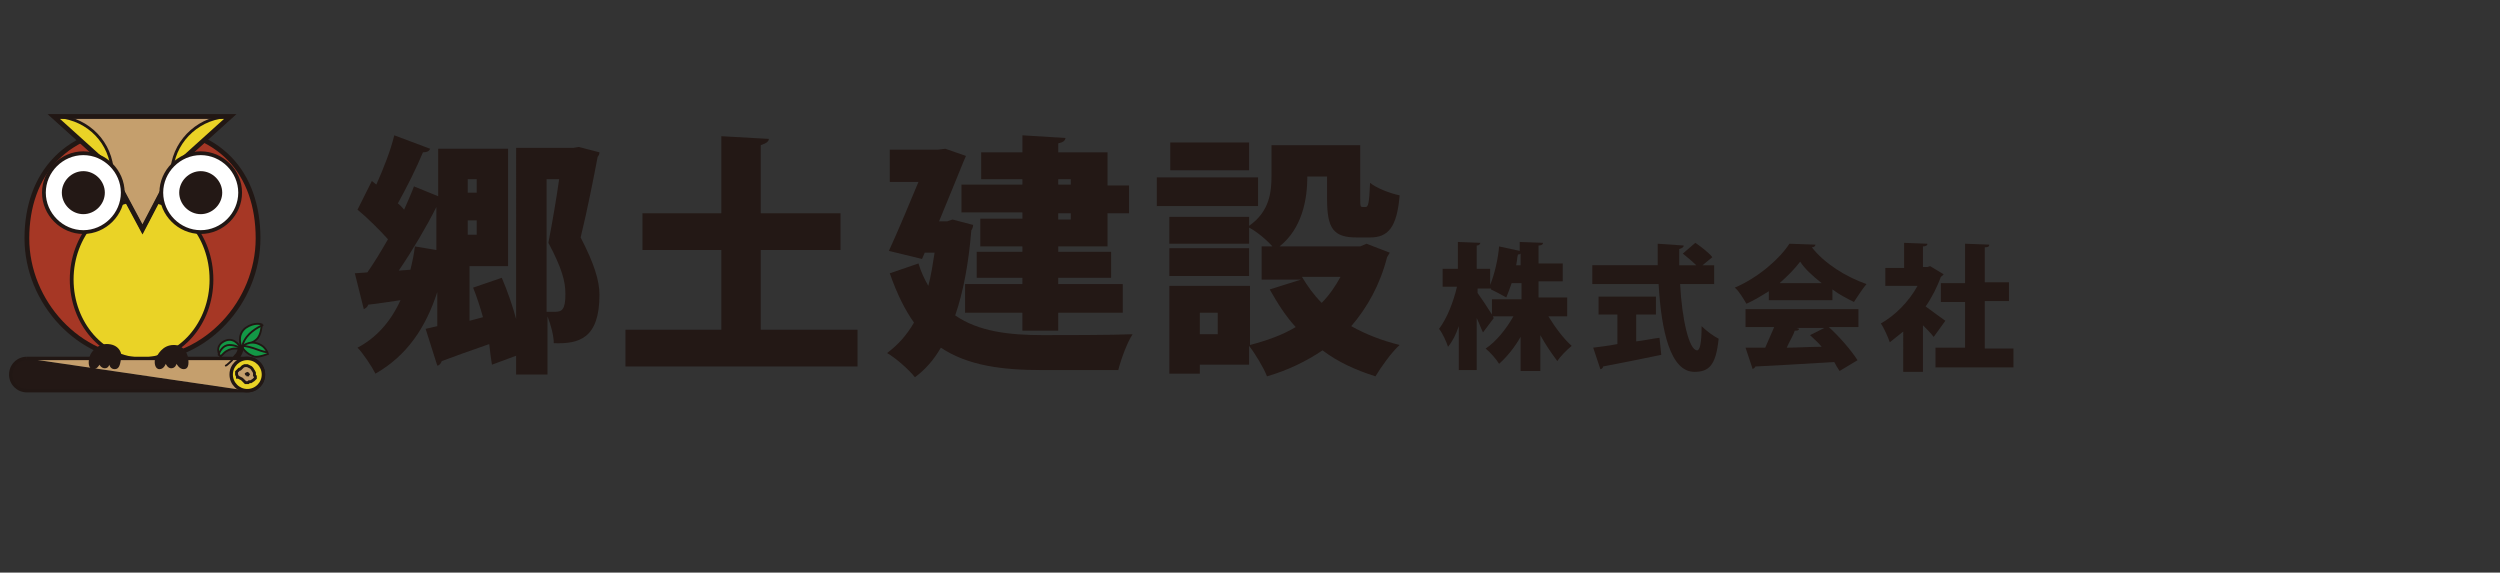 <?xml version="1.0" encoding="utf-8"?>
<!-- Generator: Adobe Illustrator 28.0.0, SVG Export Plug-In . SVG Version: 6.00 Build 0)  -->
<svg version="1.1" id="レイヤー_1" xmlns="http://www.w3.org/2000/svg" xmlns:xlink="http://www.w3.org/1999/xlink" x="0px"
	 y="0px" width="279px" height="63.9px" viewBox="0 0 279 63.9" style="enable-background:new 0 0 279 63.9;" xml:space="preserve">
<rect x="0" y="0" width="279" height="63.9" fill="#333333" stroke="none"/>
<style type="text/css">
	.st0{fill:#231815;}
	.st1{fill:#139846;}
	.st2{fill:none;stroke:#211714;stroke-width:0.212;}
	.st3{fill:none;stroke:#211714;stroke-width:0.635;stroke-linecap:round;}
	.st4{fill:#A63725;}
	.st5{fill:none;stroke:#211714;stroke-width:0.532;}
	.st6{fill:#EAD326;}
	.st7{fill:none;stroke:#211714;stroke-width:0.423;}
	.st8{fill:#C59F6D;}
	.st9{fill:none;stroke:#211714;stroke-width:0.32;}
	.st10{fill:none;stroke:#211714;stroke-width:0.382;}
	.st11{fill:none;stroke:#211714;stroke-width:0.212;stroke-linecap:round;}
	.st12{fill:#FFFFFF;}
</style>
<g>
	<g>
		<path class="st0" d="M64.6,16.4l2.3,0.6c0,0.2-0.1,0.4-0.2,0.5c-0.5,2.6-1.1,5.7-1.9,9c1.5,2.9,2.1,4.8,2.1,6.4
			c0,4.9-2.3,5.5-5.1,5.4c0-0.8-0.3-2-0.7-3v6.5h-3.5v-2.1l-2.7,1c-0.1-0.6-0.2-1.4-0.3-2.3c-2,0.7-4,1.4-5.3,1.9
			c-0.1,0.3-0.3,0.5-0.5,0.5l-1.3-4.1l1.3-0.3v-3.8c-1.3,4-3.4,7.1-6.9,9.1c-0.4-0.8-1.4-2.3-2-2.9c2.1-1.1,3.7-2.9,4.8-5.3
			c-1.4,0.2-2.6,0.4-3.6,0.5c-0.1,0.3-0.3,0.4-0.5,0.5l-1-4l1.4-0.1c0.7-1,1.5-2.3,2.3-3.7c-1-1.1-2.3-2.4-3.4-3.3l1.6-3.2l0.5,0.4
			c0.8-1.8,1.6-3.8,2-5.5l4,1.5c-0.1,0.3-0.4,0.4-0.8,0.4c-0.7,1.7-1.8,3.9-2.8,5.7c0.3,0.2,0.5,0.5,0.7,0.7
			c0.4-0.9,0.8-1.8,1.1-2.6l2.7,1.1v-5.3h7.8v13.1h-4.3v6.1l1.5-0.4c-0.3-1.1-0.7-2.3-1.1-3.3l3.2-1.1c0.6,1.4,1.2,3.1,1.6,4.6V16.5
			h6.4L64.6,16.4z M45.8,30.1c0.2-0.8,0.4-1.7,0.5-2.6l2.4,0.4v-4.8c-1.1,2.2-2.7,4.9-4.2,7.1L45.8,30.1z M52.2,20v1.5h1V20H52.2z
			 M53.2,26.2v-1.6h-1v1.6H53.2z M61,20v14.8h0.9c0.8,0,1.2-0.2,1.2-2c0-1.4-0.4-2.9-1.9-5.7c0.5-2.6,0.9-5,1.2-7.1H61z"/>
		<path class="st0" d="M84.9,36.8h10.8v4.1H69.8v-4.1h10.7v-8.9h-8.8v-4.1h8.8v-8.6l5.3,0.3c0,0.3-0.3,0.5-0.9,0.7v7.6h8.9v4.1h-8.9
			V36.8z"/>
		<path class="st0" d="M106.3,24.5l2.3,0.6c0,0.2-0.1,0.5-0.2,0.6c-0.3,3.7-0.9,6.9-1.8,9.5c2.6,1.8,6,2.2,9.8,2.2c2,0,7.6,0,10-0.1
			c-0.6,0.9-1.3,2.8-1.6,4h-8.5c-4.5,0-8.3-0.5-11.3-2.5c-0.8,1.4-1.8,2.5-2.9,3.3c-0.6-0.8-2.2-2.2-3.1-2.7c1.2-0.9,2.2-2,3-3.4
			c-1-1.4-1.9-3.2-2.7-5.5l3.2-1.1c0.3,1,0.7,1.8,1.1,2.5c0.3-1.1,0.5-2.4,0.7-3.7h-1.1l-0.3,0.7l-3.7-0.9c1.1-2.4,2.3-5.3,3.3-7.7
			h-3.2v-3.6h5.4l0.8-0.1l2.3,0.8c-0.1,0.2-0.2,0.5-0.3,0.7c-0.7,1.7-1.7,4.2-2.7,6.6h0.9L106.3,24.5z M114.1,20.7V20h-4.6V17h4.6
			v-1.9l4.8,0.3c0,0.3-0.3,0.5-0.8,0.6v1h5.5v3.7h2.4v3.1h-2.4v3.7h-5.5v0.6h5.9V31h-5.9v0.7h7.2v3.2h-7.2v2h-4v-2h-6.4v-3.2h6.4V31
			h-5.1v-2.9h5.1v-0.6h-4.7v-3.1h4.7v-0.7h-6.8v-3.1H114.1z M118.1,20v0.6h1.4V20H118.1z M118.1,23.8v0.7h1.4v-0.7H118.1z"/>
		<path class="st0" d="M129.1,23v-3.2h11.3V23H129.1z M152.5,27.2l2.6,1c-0.1,0.2-0.2,0.3-0.3,0.5c-0.8,3.1-2.2,5.6-4,7.7
			c1.6,0.9,3.4,1.6,5.4,2.1c-0.9,0.8-2.1,2.5-2.7,3.5c-2.2-0.7-4.2-1.6-5.9-2.9c-1.8,1.2-3.8,2.2-6.2,2.9c-0.4-1-1.3-2.5-2-3.4v2.1
			h-5.5v1h-3.4v-9.8h9v6.6c1.9-0.5,3.6-1.1,5.1-2c-1.1-1.2-2-2.6-2.9-4.2l3.5-1.1h-4.4v-3.7h1.2c-0.6-0.7-1.8-1.7-2.6-2.1v1.8h-8.9
			v-3h8.9v1c2.3-1.6,2.5-3.8,2.5-5.6v-3.4h9.9v6c0,0.8,0,0.9,0.3,0.9h0.3c0.3,0,0.4-0.4,0.5-2.7c0.7,0.6,2.3,1.2,3.3,1.4
			c-0.3,3.6-1.3,4.7-3.3,4.7h-1.5c-2.6,0-3.3-1-3.3-4.3v-2.5h-2.2c0,2.6-0.6,5.8-3.1,7.8h9L152.5,27.2z M130.5,30.8v-3.1h8.9v3.1
			H130.5z M130.6,19v-3.1h8.8V19H130.6z M133.9,34.9v2.4h2v-2.4H133.9z M145.3,30.9c0.6,1,1.3,2,2.2,2.9c0.8-0.8,1.5-1.8,2.1-2.9
			H145.3z"/>
		<path class="st0" d="M175,35.3h-2.2c0.8,1.3,1.7,2.5,2.6,3.3c-0.5,0.4-1.3,1.2-1.6,1.7c-0.6-0.8-1.3-1.8-1.9-2.9v4h-2.2v-3.8
			c-0.7,1.2-1.5,2.2-2.4,3c-0.3-0.5-1-1.3-1.5-1.7c1.2-0.8,2.3-2.2,3.1-3.6h-2.3l0.1,0.2l-1.2,1.6c-0.2-0.4-0.4-1-0.7-1.6v5.8h-2
			v-4.9c-0.3,0.9-0.7,1.7-1.2,2.3c-0.2-0.6-0.6-1.5-1-2c0.9-1.2,1.6-3,2-4.7h-1.6v-2h1.7v-3l2.5,0.1c0,0.1-0.1,0.3-0.4,0.3v2.6h1.5
			v1.8c0.5-1.2,0.9-3,1-4.3l2.3,0.5v-1l2.6,0.1c0,0.2-0.2,0.3-0.5,0.3v2h2.7v2h-2.7v1.8h3.2V35.3z M164.9,32.2v0.5
			c0.3,0.4,1.1,1.6,1.6,2.4v-1.7h3.3v-1.8h-1.1c-0.2,0.6-0.4,1.1-0.6,1.6c-0.5-0.3-1.3-0.7-1.7-0.9l0-0.1H164.9z M169.7,29.6v-1.3
			c-0.1,0.1-0.2,0.1-0.3,0.1c-0.1,0.4-0.1,0.8-0.2,1.2H169.7z"/>
		<path class="st0" d="M182.6,35.2v2.9c0.9-0.1,1.7-0.3,2.6-0.4l0.2,1.9c-2.4,0.5-4.9,1-6.5,1.3c0,0.2-0.2,0.3-0.3,0.3l-0.8-2.4
			c0.7-0.1,1.7-0.2,2.7-0.4v-3.3h-2.1v-2h6.4v2H182.6z M191.4,31.7h-3.9c0.2,3.9,1,7.4,1.9,7.4c0.3,0,0.5-0.8,0.5-2.7
			c0.5,0.5,1.3,1.1,1.9,1.4c-0.3,3-1.1,3.7-2.7,3.7c-2.7,0-3.7-4.6-4-9.8h-7.4v-2.1h7.3c0-0.8,0-1.6,0-2.4l2.9,0.2
			c0,0.2-0.2,0.3-0.5,0.4c0,0.6,0,1.2,0,1.8h1.9c-0.4-0.4-1-0.9-1.5-1.3l1.4-1.2c0.6,0.4,1.5,1.1,1.9,1.6l-1.1,0.9h1.3V31.7z"/>
		<path class="st0" d="M197.4,33.6v-1.1c-0.8,0.5-1.6,1-2.5,1.4c-0.3-0.5-0.8-1.4-1.3-1.8c2.6-1.1,5-3.2,6.1-4.9l2.9,0.1
			c0,0.2-0.2,0.3-0.4,0.3c1.4,1.8,3.8,3.3,6.1,4.1c-0.5,0.6-1,1.4-1.4,2c-0.8-0.4-1.6-0.8-2.4-1.4v1.2H197.4z M207.2,36.5h-3.1
			c1.2,1.1,2.5,2.6,3.2,3.7l-2,1.2c-0.2-0.3-0.4-0.6-0.6-1c-3.3,0.2-6.6,0.4-8.8,0.5c0,0.1-0.2,0.2-0.3,0.3l-0.8-2.4
			c0.6,0,1.4,0,2.2,0c0.3-0.7,0.7-1.6,1-2.3h-3.2v-2h12.6V36.5z M203.3,31.6c-1-0.8-1.9-1.6-2.4-2.4c-0.6,0.8-1.4,1.6-2.3,2.4H203.3
			z M200.2,36.5l0.6,0.2c-0.1,0.2-0.2,0.2-0.5,0.2c-0.2,0.6-0.6,1.2-0.9,1.9c1.2,0,2.5-0.1,3.9-0.1c-0.4-0.5-0.9-0.9-1.3-1.3
			l1.6-0.8H200.2z"/>
		<path class="st0" d="M216.9,30.6c0,0.1-0.2,0.2-0.3,0.3c-0.4,1.1-1,2.3-1.7,3.3c0.7,0.5,1.9,1.4,2.2,1.6l-1.3,1.8
			c-0.3-0.4-0.8-0.9-1.2-1.3v5.2h-2.2V37c-0.5,0.4-1,0.8-1.5,1.2c-0.2-0.6-0.7-1.7-1-2.1c1.6-0.9,3.1-2.4,4.1-4.2h-3.6v-2h2.1v-2.8
			l2.6,0.1c0,0.2-0.2,0.3-0.5,0.3v2.3h0.5l0.3-0.1L216.9,30.6z M221.6,38.9h3.1V41H216v-2.2h3.3v-5.1h-2.7v-2.1h2.7v-4.4l2.7,0.1
			c0,0.2-0.1,0.3-0.5,0.3v3.9h2.7v2.1h-2.7V38.9z"/>
	</g>
	<g>
		<path class="st1" d="M26.9,38.6c0,0-0.5-1.2,0.5-2c1-0.7,1.8-0.4,1.8-0.4s0,1.2-0.6,1.7C28.1,38.4,26.9,38.6,26.9,38.6"/>
		<path class="st2" d="M26.9,38.6c0,0-0.5-1.2,0.5-2c1-0.7,1.8-0.4,1.8-0.4s0,1.2-0.6,1.7C28.1,38.4,26.9,38.6,26.9,38.6z"/>
		<path class="st1" d="M27,38.7c0,0,0.8-0.8,1.9-0.3c0.8,0.3,1,1.1,1,1.1s-1,0.4-1.5,0.3C27.4,39.5,27,38.7,27,38.7"/>
		<path class="st2" d="M27,38.7c0,0,0.8-0.8,1.9-0.3c0.8,0.3,1,1.1,1,1.1s-1,0.4-1.5,0.3C27.4,39.5,27,38.7,27,38.7z"/>
		<path class="st1" d="M26.9,38.9c0,0-0.6-1.3-1.7-0.9c-1,0.4-1,1.2-0.6,1.8c0,0,0.3-0.3,0.4-0.4c0.3-0.3,0.8-0.5,1.2-0.5
			C26.4,38.9,26.9,38.9,26.9,38.9"/>
		<path class="st2" d="M26.9,38.9c0,0-0.6-1.3-1.7-0.9c-1,0.4-1,1.2-0.6,1.8c0,0,0.3-0.3,0.4-0.4c0.3-0.3,0.8-0.5,1.2-0.5
			C26.4,38.9,26.9,38.9,26.9,38.9z"/>
		<path class="st3" d="M26.9,38.8c0,0-0.1,0.5-0.3,0.8c-0.3,0.3-0.4,0.5-0.4,0.5"/>
		<path class="st4" d="M15.9,40.1c-7.1,0-12.9-6.4-12.9-13.5c0-7.1,4.3-12.4,12.9-12.4c8.7,0,12.9,5.2,12.9,12.4
			C28.8,33.7,23,40.1,15.9,40.1"/>
		<path class="st5" d="M15.9,40.1c-7.1,0-12.9-6.4-12.9-13.5c0-7.1,4.3-12.4,12.9-12.4c8.7,0,12.9,5.2,12.9,12.4
			C28.8,33.7,23,40.1,15.9,40.1z"/>
		<path class="st6" d="M23.6,31.2c0,4.9-3.5,8.9-7.8,8.9c-4.3,0-7.8-4-7.8-8.9c0-4.9,3.5-8.9,7.8-8.9C20.2,22.3,23.6,26.3,23.6,31.2
			"/>
		<path class="st7" d="M23.6,31.2c0,4.9-3.5,8.9-7.8,8.9c-4.3,0-7.8-4-7.8-8.9c0-4.9,3.5-8.9,7.8-8.9C20.2,22.3,23.6,26.3,23.6,31.2
			z"/>
		<polygon class="st8" points="15.9,25.6 12.1,18.5 6,13 25.7,13 19.6,18.5 		"/>
		<polygon class="st7" points="15.9,25.6 12.1,18.5 6,13 25.7,13 19.6,18.5 		"/>
		<path class="st6" d="M12.5,18.7C12.1,15.4,9.3,13,6,13"/>
		<path class="st9" d="M12.5,18.7C12.1,15.4,9.3,13,6,13"/>
		<path class="st0" d="M27.6,43.6H3c-1,0-1.8-0.8-1.8-1.8C1.2,40.8,2,40,3,40"/>
		<path class="st10" d="M27.6,43.6H3c-1,0-1.8-0.8-1.8-1.8C1.2,40.8,2,40,3,40"/>
		<path class="st8" d="M3,40h24.6c1,0,1.8,0.8,1.8,1.8c0,1-0.8,1.8-1.8,1.8"/>
		<path class="st10" d="M3,40h24.6c1,0,1.8,0.8,1.8,1.8c0,1-0.8,1.8-1.8,1.8"/>
		<path class="st6" d="M29.4,41.8c0,1-0.8,1.8-1.8,1.8c-1,0-1.8-0.8-1.8-1.8c0-1,0.8-1.8,1.8-1.8C28.6,40,29.4,40.8,29.4,41.8"/>
		<ellipse class="st10" cx="27.6" cy="41.8" rx="1.8" ry="1.8"/>
		<path class="st8" d="M27.7,42.7l-0.3,0l-0.1-0.1l0,0l0,0l0,0l0,0L27,42.3l-0.2-0.1l-0.2-0.1l-0.1,0l0-0.1l-0.1-0.2v-0.2l0-0.1l0,0
			l0,0l0.1-0.1l0.1-0.1l0.1-0.1l0,0l0,0l0.1,0l0.1-0.1l0.1-0.1l0.1-0.1l0.2-0.1l0.1,0l0.1,0l0,0h0.1l0.2,0.1l0.2,0.1l0.1,0.1l0,0
			l0,0c0.1,0.1,0.1,0.2,0.2,0.3l0.1,0.2l0,0.1l0,0.1l0,0.1L28.5,42l0,0.1l0,0.1l-0.1,0.1l-0.1,0.1L28,42.6l-0.2,0l0,0L27.7,42.7
			L27.7,42.7z"/>
		<path class="st9" d="M27.7,42.7l-0.3,0l-0.1-0.1l0,0l0,0l0,0l0,0L27,42.3l-0.2-0.1l-0.2-0.1l-0.1,0l0-0.1l-0.1-0.2v-0.2l0-0.1l0,0
			l0,0l0.1-0.1l0.1-0.1l0.1-0.1l0,0l0,0l0.1,0l0.1-0.1l0.1-0.1l0.1-0.1l0.2-0.1l0.1,0l0.1,0l0,0h0.1l0.2,0.1l0.2,0.1l0.1,0.1l0,0
			l0,0c0.1,0.1,0.1,0.2,0.2,0.3l0.1,0.2l0,0.1l0,0.1l0,0.1L28.5,42l0,0.1l0,0.1l-0.1,0.1l-0.1,0.1L28,42.6l-0.2,0l0,0L27.7,42.7
			L27.7,42.7z"/>
		<polygon class="st0" points="27.8,42 27.6,42 27.5,42 27.5,41.9 27.4,41.9 27.3,41.7 27.4,41.6 27.6,41.5 27.8,41.6 27.9,41.8 
			27.8,41.9 27.8,42 		"/>
		<path class="st11" d="M25.9,40.2c0,0-0.6,0.6-0.7,0.6"/>
		<path class="st11" d="M29.3,36.3c-0.5,0.2-1.8,0.9-2.2,2.1"/>
		<path class="st11" d="M24.4,39.6c0.1-0.4,0.5-1.1,1.2-1.1c0.7,0,1.1,0.3,1.1,0.3"/>
		<path class="st11" d="M27.1,38.6c0.3,0,1.1,0.2,1.6,0.4c0.5,0.2,1,0.3,1,0.3"/>
		<path class="st0" d="M19.4,38.5c1,0,1.5,0.8,1.6,1.5c0.1,0.7,0,1.2-0.5,1.2c-0.5,0-0.8-0.6-0.8-0.6s-0.1,0.5-0.6,0.5
			c-0.4,0-0.6-0.5-0.6-0.5s-0.2,0.6-0.7,0.6c-0.5,0-0.6-0.7-0.5-1.1C17.6,39.6,18.1,38.5,19.4,38.5"/>
		<path class="st0" d="M12.1,38.4c-1-0.1-1.9,0.7-2.1,1.4c-0.2,0.7-0.1,1.3,0.3,1.4c0.5,0.1,0.8-0.5,0.8-0.5s0.2,0.4,0.6,0.4
			c0.4,0,0.5-0.4,0.5-0.4s0.1,0.5,0.6,0.5c0.5,0,0.6-0.5,0.7-1.1C13.7,39.6,13.4,38.5,12.1,38.4"/>
		<path class="st6" d="M19.2,18.7c0.4-3.2,3.2-5.7,6.5-5.7"/>
		<path class="st9" d="M19.2,18.7c0.4-3.2,3.2-5.7,6.5-5.7"/>
		<polygon class="st5" points="15.9,25.6 12.1,18.5 6,13 25.7,13 19.6,18.5 		"/>
		<path class="st12" d="M4.9,21.5c0,2.4,2,4.4,4.4,4.4c2.4,0,4.4-2,4.4-4.4c0-2.4-2-4.4-4.4-4.4C6.9,17.1,4.9,19.1,4.9,21.5"/>
		<path class="st7" d="M4.9,21.5c0,2.4,2,4.4,4.4,4.4c2.4,0,4.4-2,4.4-4.4c0-2.4-2-4.4-4.4-4.4C6.9,17.1,4.9,19.1,4.9,21.5z"/>
		<path class="st0" d="M6.9,21.5c0,1.3,1.1,2.4,2.4,2.4s2.4-1.1,2.4-2.4c0-1.3-1.1-2.4-2.4-2.4S6.9,20.2,6.9,21.5"/>
		<path class="st12" d="M26.8,21.5c0,2.4-2,4.4-4.4,4.4c-2.4,0-4.4-2-4.4-4.4c0-2.4,2-4.4,4.4-4.4C24.8,17.1,26.8,19.1,26.8,21.5"/>
		<path class="st7" d="M26.8,21.5c0,2.4-2,4.4-4.4,4.4c-2.4,0-4.4-2-4.4-4.4c0-2.4,2-4.4,4.4-4.4C24.8,17.1,26.8,19.1,26.8,21.5z"/>
		<path class="st0" d="M24.8,21.5c0,1.3-1.1,2.4-2.4,2.4c-1.3,0-2.4-1.1-2.4-2.4c0-1.3,1.1-2.4,2.4-2.4
			C23.7,19.1,24.8,20.2,24.8,21.5"/>
	</g>
</g>
</svg>
